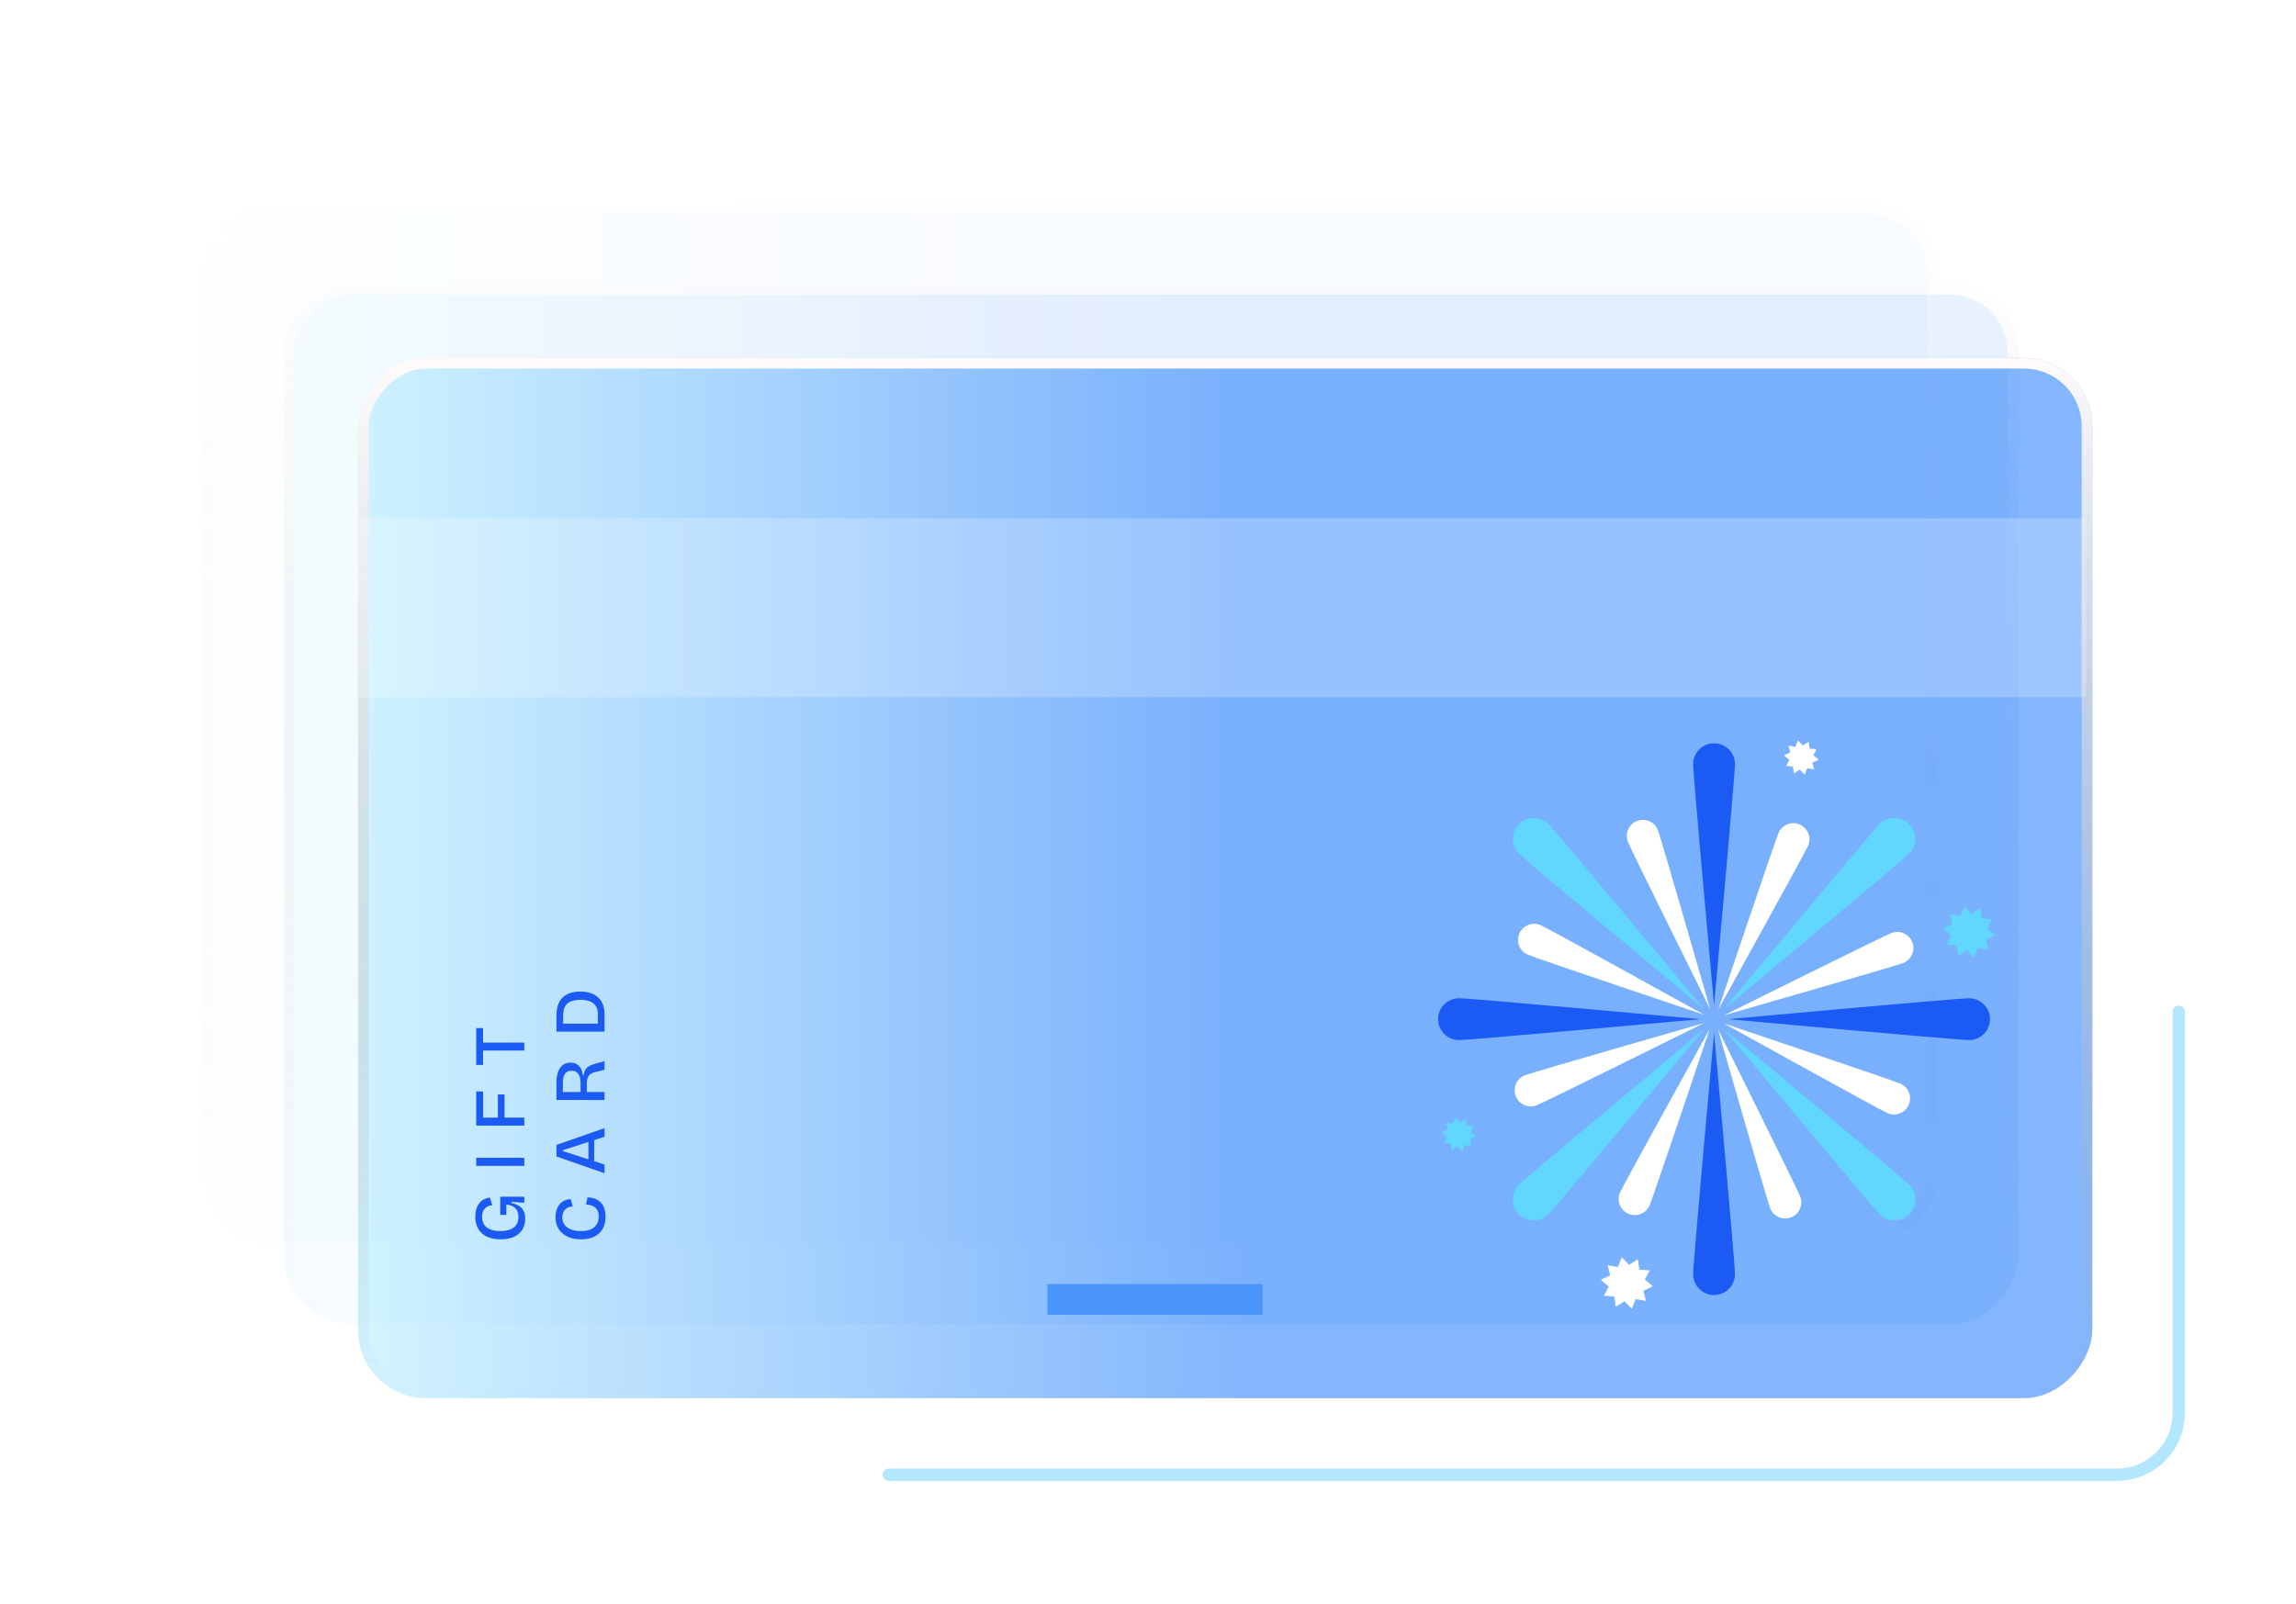 <svg width="372" height="260" viewBox="0 0 372 260" fill="none" xmlns="http://www.w3.org/2000/svg">
<g filter="url(#filter0_d_1314_2990)">
<g filter="url(#filter1_d_1314_2990)">
<g opacity="0.33" filter="url(#filter2_b_1314_2990)">
<rect width="281" height="168.6" rx="11.078" transform="matrix(-1 0 0 1 327 46)" fill="url(#paint0_linear_1314_2990)" fill-opacity="0.33"/>
<rect x="-0.865" y="0.865" width="279.269" height="166.869" rx="10.212" transform="matrix(-1 0 0 1 325.269 46)" stroke="url(#paint1_linear_1314_2990)" stroke-width="1.731"/>
</g>
<g opacity="0.11" filter="url(#filter3_b_1314_2990)">
<rect width="281" height="168.6" rx="11.078" transform="matrix(-1 0 0 1 314 33)" fill="url(#paint2_linear_1314_2990)" fill-opacity="0.33"/>
<rect x="-0.865" y="0.865" width="279.269" height="166.869" rx="10.212" transform="matrix(-1 0 0 1 312.269 33)" stroke="url(#paint3_linear_1314_2990)" stroke-width="1.731"/>
</g>
<g filter="url(#filter4_b_1314_2990)">
<rect width="281" height="168.6" rx="11.078" transform="matrix(-1 0 0 1 339 58)" fill="url(#paint4_linear_1314_2990)" fill-opacity="0.6"/>
<rect x="-0.865" y="0.865" width="279.269" height="166.869" rx="10.212" transform="matrix(-1 0 0 1 337.269 58)" stroke="url(#paint5_linear_1314_2990)" stroke-width="1.731"/>
</g>
<path d="M250.888 196.786C249.565 198.109 247.419 198.109 246.096 196.786C244.773 195.462 244.773 193.317 246.096 191.993C247.419 190.67 276.123 166.759 276.123 166.759C276.123 166.759 252.212 195.462 250.888 196.786Z" fill="#61D6FF"/>
<path d="M304.533 133.554C305.857 132.231 308.002 132.231 309.326 133.554C310.649 134.877 310.649 137.023 309.326 138.346C308.002 139.669 279.299 163.581 279.299 163.581C279.299 163.581 303.21 134.878 304.533 133.554Z" fill="#61D6FF"/>
<path d="M246.098 138.347C244.775 137.024 244.775 134.878 246.098 133.555C247.421 132.232 249.567 132.232 250.89 133.555C252.213 134.878 276.125 163.582 276.125 163.582C276.125 163.582 247.421 139.67 246.098 138.347Z" fill="#61D6FF"/>
<path d="M309.328 191.993C310.651 193.316 310.651 195.462 309.328 196.785C308.004 198.108 305.859 198.108 304.535 196.785C303.212 195.462 279.301 166.758 279.301 166.758C279.301 166.758 308.004 190.669 309.328 191.993Z" fill="#61D6FF"/>
<path d="M267.26 195.367C266.679 196.687 265.137 197.285 263.817 196.704C262.497 196.123 261.899 194.581 262.48 193.261C263.062 191.941 277.014 166.755 277.014 166.755C277.014 166.755 267.842 194.048 267.26 195.367Z" fill="white"/>
<path d="M288.165 134.973C288.747 133.653 290.289 133.054 291.608 133.636C292.928 134.217 293.526 135.759 292.945 137.079C292.364 138.398 278.41 163.585 278.41 163.585C278.41 163.585 287.584 136.292 288.165 134.973Z" fill="white"/>
<path d="M247.516 154.717C246.196 154.136 245.598 152.594 246.179 151.274C246.761 149.955 248.303 149.356 249.622 149.937C250.942 150.519 276.129 164.472 276.129 164.472C276.129 164.472 248.836 155.299 247.516 154.717Z" fill="white"/>
<path d="M307.911 175.622C309.232 176.204 309.83 177.746 309.248 179.066C308.667 180.386 307.125 180.984 305.805 180.402C304.485 179.821 279.299 165.868 279.299 165.868C279.299 165.868 306.592 175.041 307.911 175.622Z" fill="white"/>
<path d="M281.102 206.492C281.102 208.364 279.585 209.881 277.713 209.881C275.842 209.881 274.324 208.364 274.324 206.492C274.324 204.621 277.713 167.417 277.713 167.417C277.713 167.417 281.102 204.621 281.102 206.492Z" fill="#1C5AF4"/>
<path d="M274.324 123.848C274.324 121.976 275.841 120.459 277.713 120.459C279.584 120.459 281.102 121.976 281.102 123.848C281.102 125.719 277.713 162.923 277.713 162.923C277.713 162.923 274.324 125.719 274.324 123.848Z" fill="#1C5AF4"/>
<path d="M236.389 168.559C234.517 168.559 233 167.041 233 165.17C233 163.299 234.517 161.781 236.389 161.781C238.26 161.781 275.464 165.17 275.464 165.17C275.464 165.17 238.26 168.559 236.389 168.559Z" fill="#1C5AF4"/>
<path d="M319.034 161.781C320.906 161.781 322.423 163.298 322.423 165.17C322.423 167.041 320.907 168.559 319.034 168.559C317.163 168.559 279.959 165.17 279.959 165.17C279.959 165.17 317.163 161.781 319.034 161.781Z" fill="#1C5AF4"/>
<path d="M248.966 179.131C247.621 179.654 246.108 178.986 245.586 177.642C245.064 176.297 245.731 174.784 247.075 174.262C248.42 173.74 276.095 165.797 276.095 165.797C276.095 165.797 250.311 178.609 248.966 179.131Z" fill="white"/>
<path d="M306.453 151.209C307.798 150.686 309.311 151.354 309.834 152.698C310.356 154.042 309.688 155.556 308.344 156.078C306.999 156.6 279.324 164.543 279.324 164.543C279.324 164.543 305.108 151.731 306.453 151.209Z" fill="white"/>
<path d="M263.748 136.426C263.226 135.081 263.893 133.568 265.237 133.046C266.582 132.523 268.096 133.19 268.618 134.535C269.14 135.88 277.083 163.555 277.083 163.555C277.083 163.555 264.27 137.771 263.748 136.426Z" fill="white"/>
<path d="M291.67 193.914C292.193 195.259 291.526 196.772 290.181 197.294C288.836 197.816 287.323 197.149 286.801 195.805C286.279 194.46 278.336 166.785 278.336 166.785C278.336 166.785 291.148 192.569 291.67 193.914Z" fill="white"/>
<path d="M321.077 148.858L322.764 148.974L321.967 150.465L323.263 151.549L321.742 152.288L322.153 153.927L320.489 153.63L319.859 155.198L318.686 153.981L317.254 154.878L317.022 153.203L315.336 153.088L316.132 151.597L314.836 150.512L316.356 149.774L315.945 148.134L317.609 148.431L318.241 146.863L319.413 148.081L320.845 147.184L321.077 148.858Z" fill="#61D6FF"/>
<path d="M265.601 205.764L267.287 205.88L266.49 207.371L267.787 208.456L266.266 209.194L266.677 210.834L265.013 210.537L264.381 212.105L263.21 210.887L261.778 211.784L261.546 210.11L259.859 209.995L260.656 208.503L259.359 207.418L260.88 206.681L260.469 205.041L262.133 205.337L262.764 203.769L263.936 204.988L265.369 204.09L265.601 205.764Z" fill="white"/>
<path d="M237.706 182.387L238.828 182.464L238.298 183.456L239.161 184.179L238.149 184.67L238.422 185.762L237.315 185.564L236.894 186.608L236.114 185.797L235.161 186.394L235.006 185.28L233.884 185.203L234.414 184.21L233.551 183.488L234.563 182.996L234.29 181.905L235.398 182.103L235.818 181.058L236.598 181.869L237.551 181.272L237.706 182.387Z" fill="#61D6FF"/>
<path d="M293.202 121.328L294.324 121.405L293.794 122.397L294.657 123.119L293.645 123.611L293.919 124.703L292.811 124.505L292.39 125.549L291.61 124.738L290.657 125.335L290.502 124.221L289.38 124.144L289.91 123.151L289.047 122.429L290.059 121.938L289.786 120.846L290.894 121.044L291.314 120L292.094 120.811L293.048 120.213L293.202 121.328Z" fill="white"/>
<path d="M85.101 197.521C85.101 198.159 84.955 198.729 84.664 199.233C84.365 199.736 83.92 200.134 83.33 200.425C82.74 200.708 82 200.85 81.111 200.85C80.466 200.85 79.891 200.771 79.388 200.614C78.884 200.449 78.455 200.212 78.101 199.906C77.747 199.591 77.475 199.205 77.287 198.749C77.098 198.292 77.003 197.769 77.003 197.179C77.003 196.73 77.058 196.325 77.168 195.963C77.279 195.601 77.436 195.286 77.641 195.019C77.845 194.751 78.097 194.539 78.396 194.381C78.687 194.216 79.022 194.122 79.4 194.098L79.754 195.326C79.462 195.341 79.211 195.404 78.998 195.515C78.786 195.625 78.612 195.77 78.479 195.951C78.345 196.124 78.251 196.321 78.195 196.541C78.132 196.754 78.101 196.978 78.101 197.214C78.101 197.529 78.152 197.824 78.254 198.1C78.357 198.375 78.522 198.619 78.75 198.831C78.978 199.036 79.285 199.201 79.671 199.327C80.049 199.445 80.513 199.504 81.064 199.504C81.63 199.504 82.106 199.441 82.492 199.315C82.87 199.189 83.169 199.02 83.389 198.808C83.609 198.595 83.767 198.355 83.861 198.088C83.956 197.812 84.003 197.529 84.003 197.238C84.003 196.844 83.932 196.506 83.79 196.223C83.649 195.939 83.432 195.711 83.141 195.538C82.85 195.357 82.48 195.251 82.032 195.219V196.896H81.052V193.945H82.303H84.947V194.924L82.87 194.771V194.96C83.366 195.07 83.779 195.231 84.109 195.444C84.44 195.656 84.688 195.936 84.853 196.282C85.018 196.62 85.101 197.033 85.101 197.521ZM84.947 188.95H77.157V187.64H84.947V188.95ZM84.947 182.418H77.157V181.131H84.947V182.418ZM81.748 181.863H80.662V177.377H81.748V181.863ZM78.278 181.863H77.157V176.882H78.278V181.863ZM84.947 170.256H77.157V168.969H84.947V170.256ZM78.266 172.593H77.157V166.62H78.266V172.593ZM98.101 197.179C98.101 197.753 98.014 198.269 97.841 198.725C97.668 199.182 97.412 199.567 97.074 199.882C96.735 200.197 96.322 200.437 95.834 200.602C95.339 200.767 94.776 200.85 94.146 200.85C93.501 200.85 92.923 200.767 92.411 200.602C91.9 200.429 91.467 200.185 91.113 199.87C90.751 199.555 90.475 199.178 90.287 198.737C90.098 198.296 90.003 197.804 90.003 197.262C90.003 196.844 90.062 196.459 90.18 196.105C90.29 195.743 90.456 195.432 90.676 195.172C90.889 194.913 91.148 194.712 91.455 194.57C91.762 194.421 92.104 194.346 92.482 194.346L92.801 195.55C92.415 195.542 92.1 195.621 91.856 195.786C91.605 195.951 91.416 196.168 91.29 196.435C91.164 196.703 91.101 196.99 91.101 197.297C91.101 197.58 91.156 197.856 91.266 198.123C91.376 198.391 91.553 198.627 91.797 198.831C92.034 199.036 92.34 199.201 92.718 199.327C93.096 199.453 93.552 199.516 94.087 199.516C94.772 199.516 95.331 199.418 95.764 199.221C96.189 199.016 96.503 198.737 96.708 198.383C96.905 198.021 97.003 197.608 97.003 197.143C97.003 196.679 96.912 196.309 96.731 196.034C96.55 195.758 96.306 195.558 96 195.432C95.693 195.298 95.347 195.223 94.961 195.208L95.162 194.063C95.571 194.063 95.952 194.122 96.306 194.24C96.661 194.358 96.975 194.543 97.251 194.795C97.518 195.038 97.727 195.361 97.876 195.762C98.026 196.156 98.101 196.628 98.101 197.179ZM97.947 190.142L90.157 187.427V185.55L97.947 182.835V184.228L91.207 186.4V186.553L97.947 188.737V190.142ZM96.271 188.772H95.339V184.015H96.271V188.772ZM97.947 178.268H90.157V175.411C90.157 175.026 90.188 174.672 90.251 174.349C90.306 174.019 90.397 173.723 90.523 173.464C90.641 173.204 90.79 172.98 90.971 172.791C91.152 172.602 91.365 172.46 91.609 172.366C91.853 172.264 92.128 172.213 92.435 172.213C92.71 172.213 92.962 172.256 93.19 172.342C93.411 172.421 93.607 172.547 93.781 172.72C93.954 172.885 94.095 173.094 94.205 173.346C94.308 173.59 94.379 173.877 94.418 174.207H94.571C94.611 173.901 94.689 173.637 94.807 173.417C94.925 173.196 95.099 173.011 95.327 172.862C95.555 172.704 95.854 172.571 96.224 172.46L97.947 171.976V173.381L96.401 173.759C96.063 173.838 95.799 173.96 95.61 174.125C95.421 174.29 95.287 174.487 95.209 174.715C95.122 174.943 95.079 175.199 95.079 175.482V176.981H97.947V178.268ZM94.064 176.981V175.742C94.064 175.592 94.06 175.423 94.052 175.234C94.036 175.045 94.009 174.853 93.969 174.656C93.922 174.451 93.847 174.266 93.745 174.101C93.643 173.936 93.505 173.802 93.332 173.7C93.151 173.59 92.915 173.535 92.624 173.535C92.34 173.535 92.108 173.586 91.927 173.688C91.746 173.79 91.605 173.924 91.502 174.089C91.4 174.247 91.329 174.416 91.29 174.597C91.243 174.778 91.215 174.955 91.207 175.128C91.199 175.293 91.195 175.431 91.195 175.541V176.981H94.064ZM97.947 166.544H96.861V164.254C96.861 163.908 96.802 163.597 96.684 163.322C96.566 163.046 96.389 162.814 96.153 162.625C95.917 162.429 95.626 162.283 95.28 162.189C94.933 162.086 94.532 162.035 94.076 162.035C93.627 162.035 93.226 162.082 92.872 162.177C92.517 162.263 92.219 162.405 91.975 162.602C91.731 162.799 91.55 163.058 91.431 163.381C91.306 163.704 91.243 164.093 91.243 164.549V166.544H90.157V164.585C90.157 163.688 90.31 162.952 90.617 162.378C90.924 161.803 91.365 161.382 91.939 161.115C92.506 160.839 93.19 160.701 93.993 160.701C94.607 160.701 95.138 160.772 95.587 160.914C96.027 161.048 96.401 161.237 96.708 161.48C97.015 161.717 97.259 161.988 97.44 162.295C97.621 162.594 97.751 162.909 97.829 163.239C97.908 163.57 97.947 163.896 97.947 164.219V166.544ZM97.947 167.194H90.157V165.907H97.947V167.194Z" fill="#1C5AF4"/>
<rect x="169.686" y="208.101" width="34.858" height="4.98" fill="#4995F9"/>
</g>
<rect x="58" y="84" width="280" height="29" fill="white" fill-opacity="0.22"/>
</g>
<path d="M144 239H248.5L343 239C348.523 239 353 234.523 353 229V164" stroke="#B3E6FF" stroke-width="2" stroke-linecap="round"/>
<defs>
<filter id="filter0_d_1314_2990" x="23" y="23" width="326" height="213.6" filterUnits="userSpaceOnUse" color-interpolation-filters="sRGB">
<feFlood flood-opacity="0" result="BackgroundImageFix"/>
<feColorMatrix in="SourceAlpha" type="matrix" values="0 0 0 0 0 0 0 0 0 0 0 0 0 0 0 0 0 0 127 0" result="hardAlpha"/>
<feOffset/>
<feGaussianBlur stdDeviation="5"/>
<feComposite in2="hardAlpha" operator="out"/>
<feColorMatrix type="matrix" values="0 0 0 0 0 0 0 0 0 0 0 0 0 0 0 0 0 0 0.05 0"/>
<feBlend mode="normal" in2="BackgroundImageFix" result="effect1_dropShadow_1314_2990"/>
<feBlend mode="normal" in="SourceGraphic" in2="effect1_dropShadow_1314_2990" result="shape"/>
</filter>
<filter id="filter1_d_1314_2990" x="0" y="0" width="372" height="259.6" filterUnits="userSpaceOnUse" color-interpolation-filters="sRGB">
<feFlood flood-opacity="0" result="BackgroundImageFix"/>
<feColorMatrix in="SourceAlpha" type="matrix" values="0 0 0 0 0 0 0 0 0 0 0 0 0 0 0 0 0 0 127 0" result="hardAlpha"/>
<feOffset/>
<feGaussianBlur stdDeviation="16.5"/>
<feComposite in2="hardAlpha" operator="out"/>
<feColorMatrix type="matrix" values="0 0 0 0 0 0 0 0 0 0 0 0 0 0 0 0 0 0 0.05 0"/>
<feBlend mode="normal" in2="BackgroundImageFix" result="effect1_dropShadow_1314_2990"/>
<feBlend mode="normal" in="SourceGraphic" in2="effect1_dropShadow_1314_2990" result="shape"/>
</filter>
<filter id="filter2_b_1314_2990" x="35.747" y="35.747" width="301.506" height="189.106" filterUnits="userSpaceOnUse" color-interpolation-filters="sRGB">
<feFlood flood-opacity="0" result="BackgroundImageFix"/>
<feGaussianBlur in="BackgroundImageFix" stdDeviation="5.127"/>
<feComposite in2="SourceAlpha" operator="in" result="effect1_backgroundBlur_1314_2990"/>
<feBlend mode="normal" in="SourceGraphic" in2="effect1_backgroundBlur_1314_2990" result="shape"/>
</filter>
<filter id="filter3_b_1314_2990" x="22.747" y="22.747" width="301.506" height="189.106" filterUnits="userSpaceOnUse" color-interpolation-filters="sRGB">
<feFlood flood-opacity="0" result="BackgroundImageFix"/>
<feGaussianBlur in="BackgroundImageFix" stdDeviation="5.127"/>
<feComposite in2="SourceAlpha" operator="in" result="effect1_backgroundBlur_1314_2990"/>
<feBlend mode="normal" in="SourceGraphic" in2="effect1_backgroundBlur_1314_2990" result="shape"/>
</filter>
<filter id="filter4_b_1314_2990" x="47.747" y="47.747" width="301.506" height="189.106" filterUnits="userSpaceOnUse" color-interpolation-filters="sRGB">
<feFlood flood-opacity="0" result="BackgroundImageFix"/>
<feGaussianBlur in="BackgroundImageFix" stdDeviation="5.127"/>
<feComposite in2="SourceAlpha" operator="in" result="effect1_backgroundBlur_1314_2990"/>
<feBlend mode="normal" in="SourceGraphic" in2="effect1_backgroundBlur_1314_2990" result="shape"/>
</filter>
<linearGradient id="paint0_linear_1314_2990" x1="0" y1="84.344" x2="281" y2="84.344" gradientUnits="userSpaceOnUse">
<stop stop-color="#3185FB"/>
<stop offset="0.49" stop-color="#3185FB"/>
<stop offset="1" stop-color="#B7ECFF"/>
</linearGradient>
<linearGradient id="paint1_linear_1314_2990" x1="140.5" y1="0" x2="140.5" y2="168.6" gradientUnits="userSpaceOnUse">
<stop stop-color="#FFFBFB"/>
<stop offset="1" stop-color="#A2A2A2" stop-opacity="0"/>
</linearGradient>
<linearGradient id="paint2_linear_1314_2990" x1="0" y1="84.344" x2="281" y2="84.344" gradientUnits="userSpaceOnUse">
<stop stop-color="#3185FB"/>
<stop offset="0.49" stop-color="#3185FB"/>
<stop offset="1" stop-color="#B7ECFF"/>
</linearGradient>
<linearGradient id="paint3_linear_1314_2990" x1="140.5" y1="0" x2="140.5" y2="168.6" gradientUnits="userSpaceOnUse">
<stop stop-color="#FFFBFB"/>
<stop offset="1" stop-color="#A2A2A2" stop-opacity="0"/>
</linearGradient>
<linearGradient id="paint4_linear_1314_2990" x1="0" y1="84.344" x2="281" y2="84.344" gradientUnits="userSpaceOnUse">
<stop stop-color="#3185FB"/>
<stop offset="0.49" stop-color="#3185FB"/>
<stop offset="1" stop-color="#B7ECFF"/>
</linearGradient>
<linearGradient id="paint5_linear_1314_2990" x1="140.5" y1="0" x2="140.5" y2="168.6" gradientUnits="userSpaceOnUse">
<stop stop-color="#FFFBFB"/>
<stop offset="1" stop-color="#A2A2A2" stop-opacity="0"/>
</linearGradient>
</defs>
</svg>
